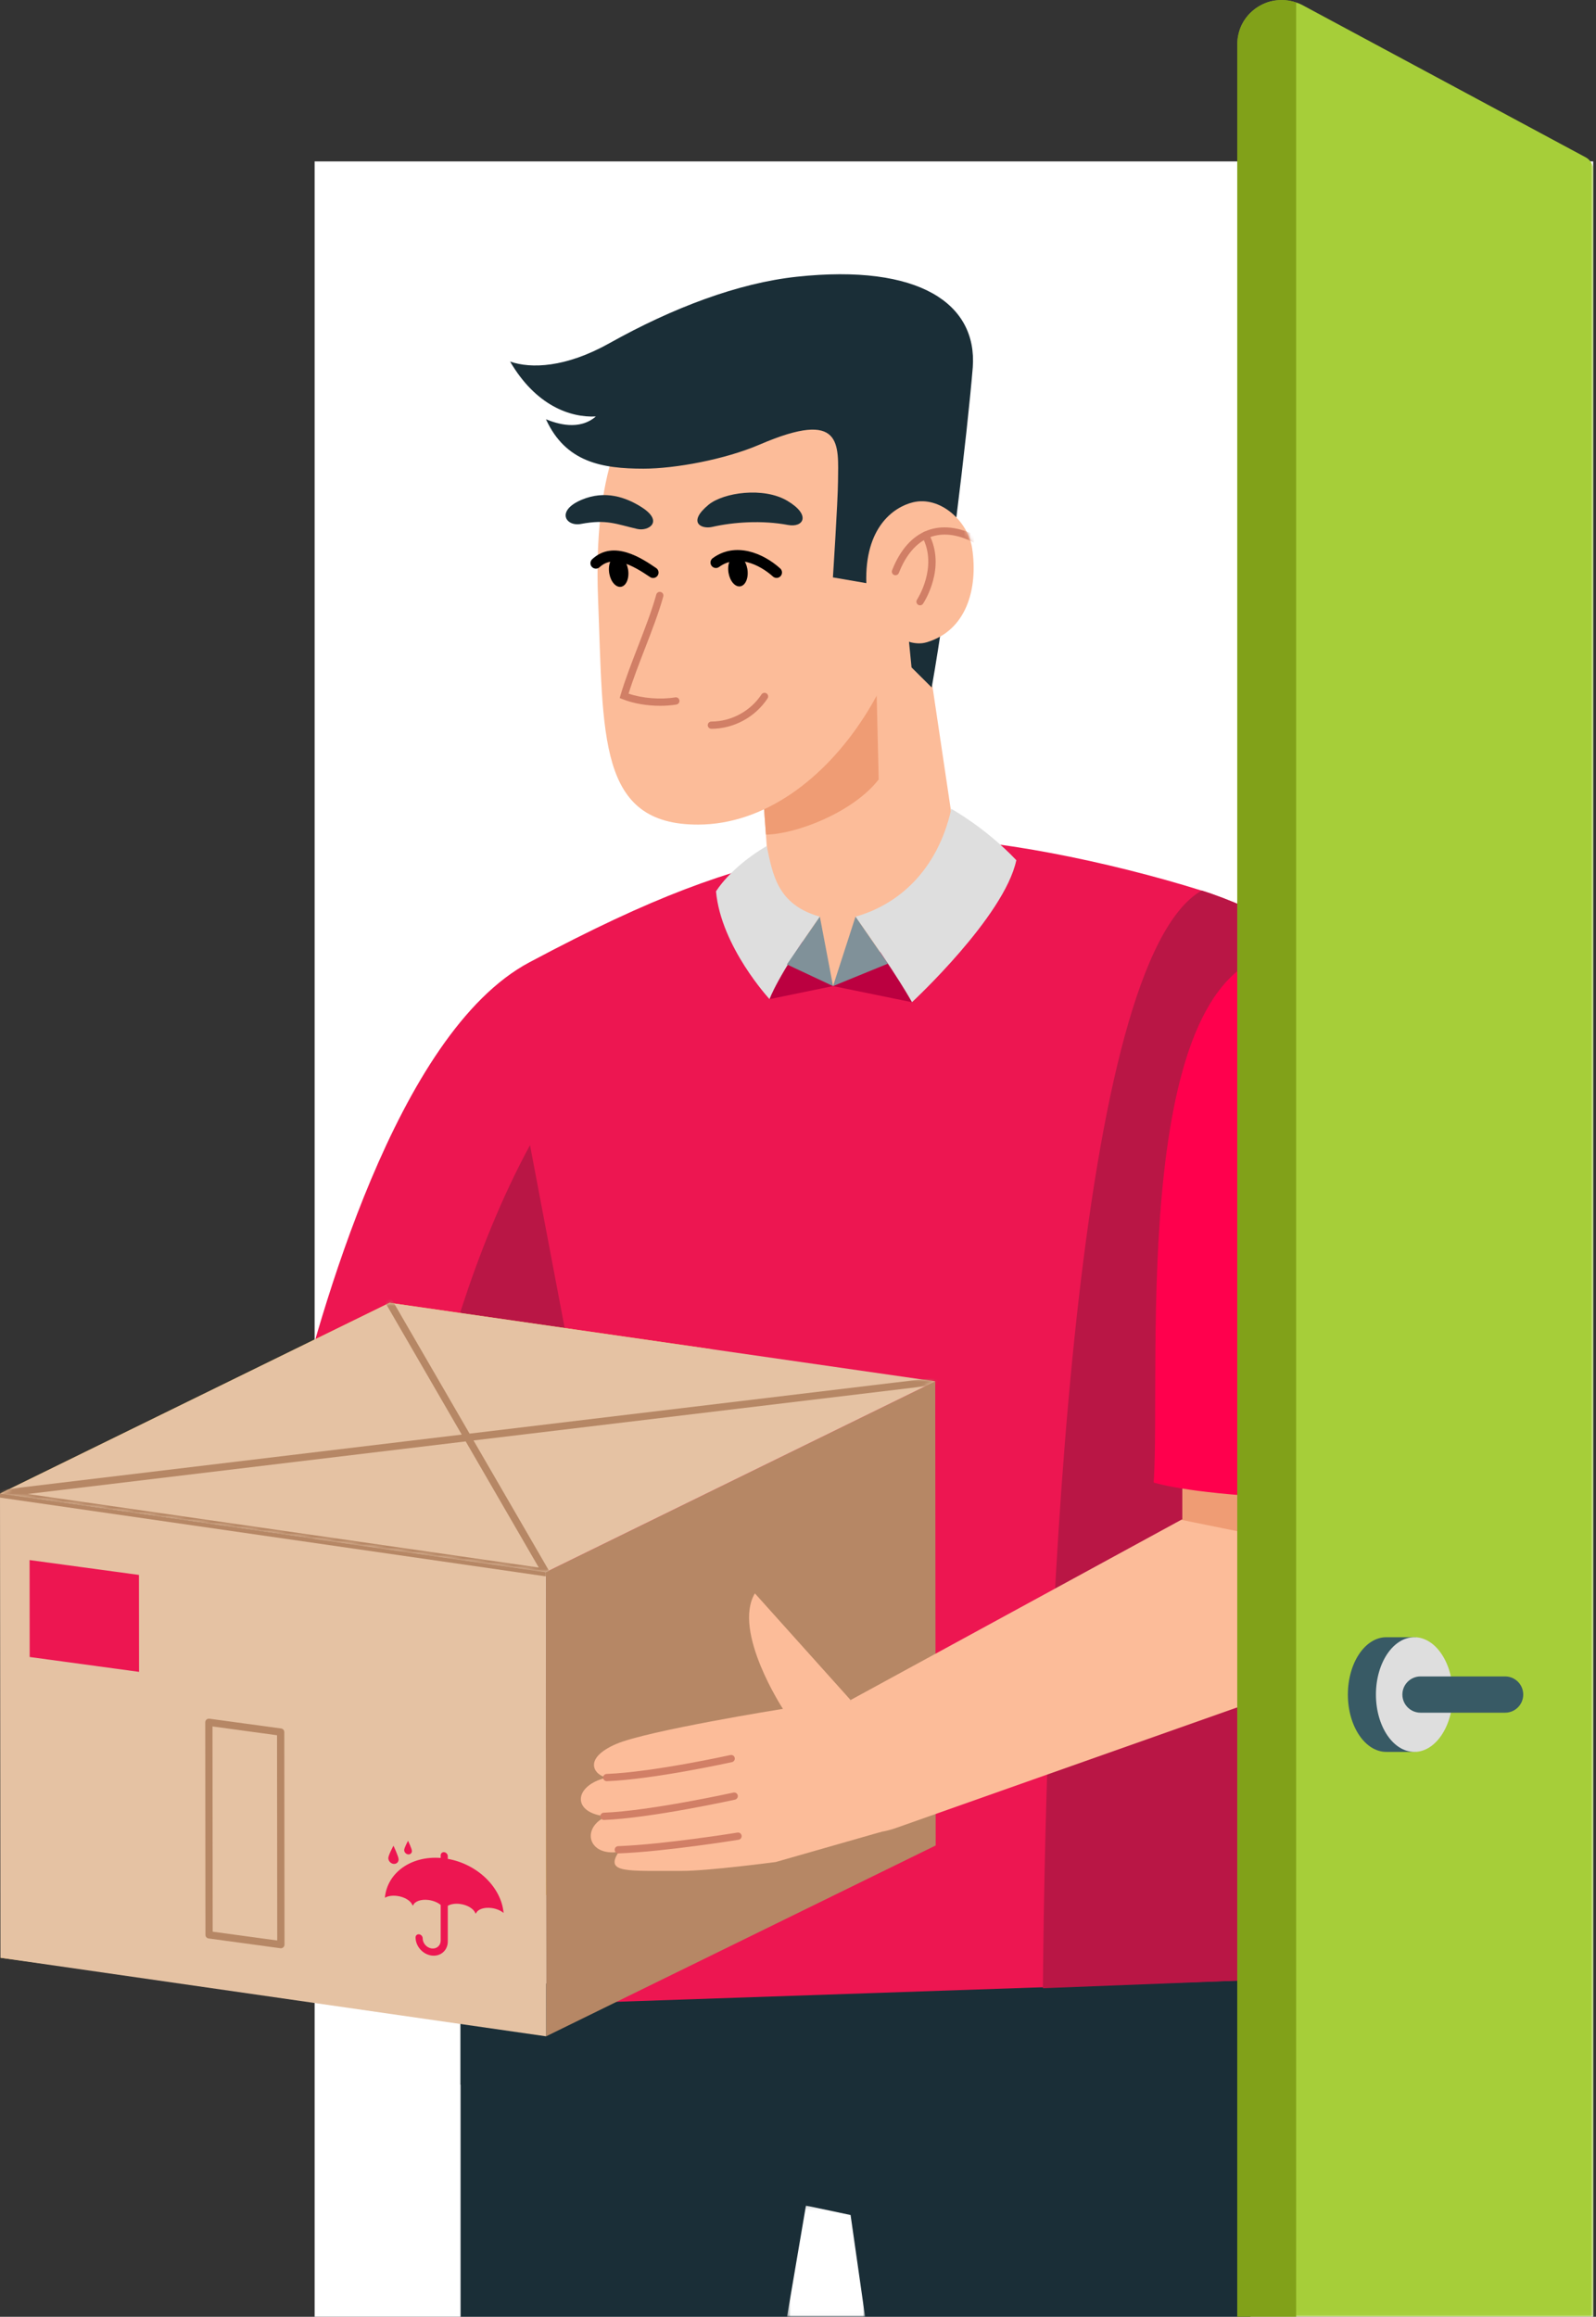 <svg width="443" height="643" viewBox="0 0 443 643" fill="none" xmlns="http://www.w3.org/2000/svg">
    <rect x="0" y="0" width="443" height="643" fill="#333333" stroke="none"/>
    <path fill-rule="evenodd" clip-rule="evenodd" d="M87.33 642.989H442.217V44.802H87.33V642.989Z" fill="white"/>
    <path fill-rule="evenodd" clip-rule="evenodd" d="M127.841 642.988H347.084V552.231H127.841V642.988Z" fill="#1A2E37"/>
    <path fill-rule="evenodd" clip-rule="evenodd" d="M127.841 578.599L347.083 560.871V539.71L127.841 551.805V578.599Z" fill="#1A2E37"/>
    <path fill-rule="evenodd" clip-rule="evenodd" d="M372.91 267.511C368.194 263.212 349.273 252.045 333.54 247.163H333.498C307.792 239.109 274.114 232.223 254.417 232.807C248.825 232.974 243.191 233.517 237.474 234.351C233.301 234.977 229.086 235.728 224.829 236.647C201.417 241.696 181.725 248.544 146.906 267.103C109.91 286.823 88.604 365.624 81.388 394.578C92.902 398.59 128.16 401.296 150.998 400.551L157.014 556.061L347.646 549.552C347.646 549.552 385.305 278.903 372.91 267.511Z" fill="#ED1651"/>
    <path fill-rule="evenodd" clip-rule="evenodd" d="M147.114 317.824C131.438 346.717 122.276 380.39 116.794 405.339L162.772 400.446L147.114 317.824Z" fill="#B91645"/>
    <path fill-rule="evenodd" clip-rule="evenodd" d="M347.646 549.552L289.472 551.806C290.414 442.222 298.77 267.103 333.541 247.163C349.274 252.046 368.195 263.213 372.91 267.511C385.305 278.903 347.646 549.552 347.646 549.552Z" fill="#B91645"/>
    <path fill-rule="evenodd" clip-rule="evenodd" d="M266.101 239.443C258.844 256.199 231.226 273.674 231.226 273.674C231.226 273.674 214.463 250.519 213.394 242.865L212.601 231.64L211.892 221.958L221.239 209.855L255.168 165.953L266.101 239.443Z" fill="#FCBC99"/>
    <path fill-rule="evenodd" clip-rule="evenodd" d="M243.9 216.324C236.93 225.338 221.197 231.514 212.6 231.639L211.892 221.957L221.239 209.855L243.19 186.86L243.9 216.324Z" fill="#EF9C74"/>
    <path fill-rule="evenodd" clip-rule="evenodd" d="M166.005 166.291C167.523 204.341 165.85 228.957 193.843 228.857C230.256 228.728 260.294 179.085 253.41 139.412C247.575 105.801 221.751 99.712 210.522 97.336C199.294 94.962 163.241 97.041 166.005 166.291Z" fill="#FCBC99"/>
    <path fill-rule="evenodd" clip-rule="evenodd" d="M218.527 138.988C211.937 135.083 200.815 136.676 196.675 140.089C190.753 144.971 194.596 146.95 197.712 146.236C203.604 144.888 211.568 144.35 218.739 145.703C222.953 146.498 225.263 142.978 218.527 138.988Z" fill="#1A2E37"/>
    <path fill-rule="evenodd" clip-rule="evenodd" d="M161.452 138.701C168.008 135.944 173.766 138.057 177.931 140.662C184.436 144.733 180.01 147.525 176.893 146.811C171.002 145.462 168.409 144.064 161.24 145.416C157.026 146.211 154.234 141.737 161.452 138.701Z" fill="#1A2E37"/>
    <path fill-rule="evenodd" clip-rule="evenodd" d="M183.137 165.271C180.825 173.714 175.791 184.458 173.233 193.131C177.167 194.697 182.856 195.322 187.587 194.543" fill="#FCBC99"/>
    <path fill-rule="evenodd" clip-rule="evenodd" d="M183.249 195.889C179.6 195.889 175.833 195.252 172.861 194.067L172.007 193.73L172.267 192.849C173.501 188.662 175.326 183.947 177.091 179.386C178.999 174.46 180.973 169.36 182.164 165.004C182.309 164.473 182.847 164.162 183.402 164.299C183.936 164.445 184.252 165 184.106 165.538C182.887 169.993 180.893 175.14 178.967 180.114C177.347 184.309 175.671 188.634 174.473 192.514C178.266 193.809 183.335 194.23 187.421 193.548C188.002 193.454 188.486 193.832 188.58 194.379C188.67 194.929 188.298 195.448 187.751 195.538C186.316 195.775 184.794 195.889 183.249 195.889Z" fill="#D17F66"/>
    <path fill-rule="evenodd" clip-rule="evenodd" d="M197.455 202.271C196.901 202.271 196.448 201.819 196.448 201.264C196.448 200.71 196.901 200.258 197.455 200.258C202.984 200.258 208.315 197.375 211.366 192.733C211.672 192.272 212.293 192.149 212.761 192.445C213.226 192.752 213.355 193.377 213.049 193.841C209.628 199.039 203.656 202.271 197.455 202.271Z" fill="#D17F66"/>
    <path fill-rule="evenodd" clip-rule="evenodd" d="M215.55 160.395C215.188 160.395 214.827 160.266 214.539 160.006C210.706 156.554 204.501 153.789 199.605 157.352C198.941 157.843 197.989 157.698 197.499 157.021C197.007 156.349 197.153 155.406 197.829 154.915C204.174 150.275 211.893 153.55 216.56 157.765C217.181 158.323 217.228 159.279 216.67 159.896C216.372 160.227 215.963 160.395 215.55 160.395Z" fill="black"/>
    <path fill-rule="evenodd" clip-rule="evenodd" d="M202.132 158.187C202.252 160.558 203.56 162.598 205.05 162.745C206.542 162.891 207.653 161.088 207.531 158.72C207.411 156.349 206.105 154.309 204.613 154.162C203.123 154.016 202.012 155.819 202.132 158.187Z" fill="black"/>
    <path fill-rule="evenodd" clip-rule="evenodd" d="M181.285 160.419C180.99 160.419 180.696 160.333 180.435 160.155C175.348 156.696 170.131 153.975 166.427 157.419C165.817 157.99 164.866 157.95 164.292 157.344C163.721 156.735 163.757 155.779 164.367 155.209C170.358 149.633 178.316 155.06 182.135 157.663C182.823 158.131 183.003 159.07 182.531 159.759C182.241 160.188 181.765 160.419 181.285 160.419Z" fill="black"/>
    <path fill-rule="evenodd" clip-rule="evenodd" d="M169.022 158.313C169.142 160.682 170.449 162.723 171.94 162.87C173.431 163.017 174.543 161.214 174.421 158.846C174.301 156.475 172.995 154.435 171.503 154.288C170.013 154.142 168.901 155.943 169.022 158.313Z" fill="black"/>
    <path fill-rule="evenodd" clip-rule="evenodd" d="M258.613 190.801C263.176 165.228 268.532 119.941 270.012 101.926C271.278 84.351 255.238 73.148 221.164 76.806C204.903 78.55 186.755 85.406 169.145 95.261C157.006 102.054 147.363 102.369 141.587 100.344C148.716 112.545 158.249 115.947 165.394 115.586C160.746 119.592 154.65 117.619 151.545 116.369C157.006 128.315 167.104 130.074 178.618 130.074C187.398 130.074 201.242 127.524 210.874 123.378C234.086 113.387 232.691 123.335 232.605 133.624C232.557 139.306 231.194 160.25 231.194 160.25L240.463 161.848L249.242 146.922L253.013 185.234L258.613 190.801Z" fill="#1A2E37"/>
    <path fill-rule="evenodd" clip-rule="evenodd" d="M240.463 161.849C239.984 146.379 248.031 140.724 253.408 139.412C260.949 137.572 268.729 144.614 269.859 152.309C271.468 163.259 268.349 175.028 257.124 178.283C251.603 179.886 245.142 174.016 245.142 174.016L240.463 161.849Z" fill="#FCBC99"/>
    <path fill-rule="evenodd" clip-rule="evenodd" d="M255.372 167.999C255.18 167.999 254.987 167.945 254.814 167.831C254.354 167.524 254.229 166.899 254.534 166.435C254.593 166.344 260.445 157.356 255.993 149.013C255.735 148.525 255.919 147.916 256.411 147.653C256.894 147.397 257.511 147.573 257.77 148.069C262.792 157.486 256.481 167.147 256.211 167.551C256.017 167.843 255.699 167.999 255.372 167.999Z" fill="#D17F66"/>
    <mask id="mask0" mask-type="alpha" maskUnits="userSpaceOnUse" x="240" y="139" width="31" height="40">
        <path fill-rule="evenodd" clip-rule="evenodd" d="M253.408 139.412C248.031 140.725 239.984 146.379 240.464 161.849L245.143 174.016C245.143 174.016 251.603 179.886 257.125 178.284C268.35 175.027 271.468 163.258 269.858 152.309C268.853 145.453 262.569 139.115 255.876 139.115C255.057 139.115 254.232 139.211 253.408 139.412Z" fill="white"/>
    </mask>
    <g mask="url(#mask0)">
        <path fill-rule="evenodd" clip-rule="evenodd" d="M248.557 159.655C248.436 159.655 248.313 159.632 248.191 159.589C247.676 159.387 247.417 158.803 247.617 158.284C249.803 152.649 253.189 148.823 257.408 147.219C261.447 145.689 266.216 146.225 271.205 148.78C271.7 149.036 271.892 149.641 271.641 150.137C271.383 150.632 270.78 150.82 270.286 150.573C265.76 148.249 261.666 147.765 258.123 149.103C254.455 150.499 251.472 153.927 249.497 159.015C249.339 159.411 248.963 159.655 248.557 159.655Z" fill="#D17F66"/>
    </g>
    <path fill-rule="evenodd" clip-rule="evenodd" d="M90.707 426.877L197.687 374.472L108.135 361.582L0.001 414.552L90.707 426.877Z" fill="#FBC943"/>
    <path fill-rule="evenodd" clip-rule="evenodd" d="M90.831 555.684L198.965 502.714L125.746 485.505L0.125 543.358L90.831 555.684Z" fill="#FBC943"/>
    <path fill-rule="evenodd" clip-rule="evenodd" d="M259.593 383.384L259.718 512.191L151.584 565.161L151.459 436.354L259.593 383.384Z" fill="#B68765"/>
    <path fill-rule="evenodd" clip-rule="evenodd" d="M151.46 436.354L151.585 565.161L0.126 543.36L0 414.551L151.46 436.354Z" fill="#E5C2A3"/>
    <path fill-rule="evenodd" clip-rule="evenodd" d="M38.571 437.105L38.597 464.007L8.24 459.882L8.214 432.98L38.571 437.105Z" fill="#ED1651"/>
    <path fill-rule="evenodd" clip-rule="evenodd" d="M59.036 536.12L76.953 538.562L76.898 481.6L58.981 479.158L59.036 536.12ZM77.961 540.72C77.918 540.72 77.871 540.716 77.824 540.712L57.893 537.998C57.398 537.928 57.024 537.504 57.024 537.001L56.969 478.006C56.969 477.715 57.094 477.44 57.315 477.247C57.527 477.059 57.799 476.988 58.113 477.008L78.043 479.72C78.539 479.792 78.913 480.216 78.913 480.719L78.968 539.714C78.968 540.005 78.842 540.28 78.621 540.473C78.441 540.634 78.205 540.72 77.961 540.72Z" fill="#B68765"/>
    <path fill-rule="evenodd" clip-rule="evenodd" d="M151.46 436.354L259.594 383.383L108.134 361.582L0 414.551L151.46 436.354Z" fill="#E5C2A3"/>
    <mask id="mask1" mask-type="alpha" maskUnits="userSpaceOnUse" x="0" y="361" width="260" height="76">
        <path fill-rule="evenodd" clip-rule="evenodd" d="M0.001 414.552L151.461 436.354L259.595 383.384L108.135 361.582L0.001 414.552Z" fill="white"/>
    </mask>
    <g mask="url(#mask1)">
        <path fill-rule="evenodd" clip-rule="evenodd" d="M7.692 414.643L149.55 435.061L129.263 400.048L7.692 414.643ZM151.462 437.361C151.415 437.361 151.368 437.359 151.321 437.351L-0.14 415.548C-0.644 415.477 -1.01 415.045 -1.006 414.541C-0.998 414.038 -0.62 413.613 -0.121 413.554L128.161 398.154L107.267 362.086C106.988 361.606 107.149 360.988 107.633 360.714C108.101 360.426 108.722 360.592 109.009 361.08L130.336 397.889L259.474 382.387C260.057 382.331 260.533 382.712 260.596 383.263C260.663 383.817 260.269 384.317 259.719 384.383L131.437 399.785L152.335 435.852C152.527 436.187 152.512 436.599 152.296 436.918C152.106 437.196 151.793 437.361 151.462 437.361Z" fill="#B68765"/>
    </g>
    <path fill-rule="evenodd" clip-rule="evenodd" d="M151.46 437.5L0 415.64V414.552L151.46 436.355V437.5Z" fill="#B68765"/>
    <path fill-rule="evenodd" clip-rule="evenodd" d="M382.449 302.166V440.883C382.449 452.359 375.23 462.624 364.379 466.464L248.866 507.278C245.944 508.321 242.898 508.822 239.81 508.822L236.095 471.824L327.865 421.811L328.198 421.686V302.166C328.198 287.185 340.342 275.04 355.323 275.04C370.305 275.04 382.449 287.185 382.449 302.166Z" fill="#FCBC99"/>
    <path fill-rule="evenodd" clip-rule="evenodd" d="M213.601 277.299L231.227 273.674L253.132 278.153L259.781 261.186L231.227 273.674L213.151 256.055L213.601 277.299Z" fill="#BB0040"/>
    <path fill-rule="evenodd" clip-rule="evenodd" d="M264.055 224.492C260.256 241.587 249.334 251.085 237.462 254.41C249.334 271.03 253.133 278.153 253.133 278.153C253.133 278.153 278.776 254.41 282.1 238.738C273.553 229.716 264.055 224.492 264.055 224.492Z" fill="#DEDEDE"/>
    <path fill-rule="evenodd" clip-rule="evenodd" d="M212.825 234.809C214.463 242.539 215.691 251.086 227.563 254.41C215.691 271.031 213.602 277.299 213.602 277.299C213.602 277.299 200.132 262.776 198.741 247.379C202.491 241.674 209.001 236.979 212.825 234.809Z" fill="#DEDEDE"/>
    <path fill-rule="evenodd" clip-rule="evenodd" d="M227.564 254.41L231.228 273.674L218.416 267.664L227.564 254.41Z" fill="#809199"/>
    <path fill-rule="evenodd" clip-rule="evenodd" d="M237.46 254.41L231.226 273.674L246.465 267.447L237.46 254.41Z" fill="#809199"/>
    <path fill-rule="evenodd" clip-rule="evenodd" d="M382.449 379.495V432.87L327.864 421.811L328.198 421.685V387.799L351.608 379.036L382.449 379.495Z" fill="#EF9C74"/>
    <path fill-rule="evenodd" clip-rule="evenodd" d="M358.88 264.042C312.807 264.042 322.393 378.942 320.229 411.473C336.47 416.093 388.981 418.495 405.222 411.473C404.727 354.222 404.954 264.042 358.88 264.042Z" fill="#FF004D"/>
    <path fill-rule="evenodd" clip-rule="evenodd" d="M236.095 471.825L209.53 442.222C203.255 452.792 217.317 474.273 217.317 474.273C217.317 474.273 179.58 480.322 171.004 484.039C161.574 488.126 164.948 492.741 168.414 493.345C159.104 495.514 158.574 503.27 168.347 504.12C161.222 507.202 163.141 515.276 171.752 513.966C167.711 520.036 174.305 519.182 189.277 519.25C196.457 519.282 215.327 516.785 215.327 516.785L244.689 508.387L236.095 471.825Z" fill="#FCBC99"/>
    <path fill-rule="evenodd" clip-rule="evenodd" d="M168.415 494.351C167.876 494.351 167.427 493.927 167.408 493.384C167.388 492.826 167.821 492.358 168.375 492.338C181.114 491.862 202.523 487.14 202.74 487.093C203.275 486.975 203.818 487.318 203.939 487.86C204.061 488.403 203.716 488.936 203.173 489.059C202.956 489.106 181.37 493.868 168.454 494.351H168.415Z" fill="#D17F66"/>
    <path fill-rule="evenodd" clip-rule="evenodd" d="M167.627 505.109C167.089 505.109 166.64 504.684 166.621 504.142C166.601 503.584 167.034 503.116 167.588 503.096C180.323 502.62 203.344 497.561 203.577 497.51C204.108 497.387 204.662 497.733 204.776 498.276C204.894 498.818 204.552 499.353 204.01 499.475C203.777 499.526 180.579 504.626 167.667 505.109H167.627Z" fill="#D17F66"/>
    <path fill-rule="evenodd" clip-rule="evenodd" d="M171.626 514.392C171.088 514.392 170.639 513.967 170.62 513.424C170.6 512.866 171.033 512.398 171.587 512.379C184.354 511.903 204.486 508.651 204.686 508.616C205.291 508.534 205.751 508.904 205.843 509.45C205.929 509.997 205.559 510.516 205.008 510.606C204.803 510.637 184.551 513.912 171.666 514.392H171.626Z" fill="#D17F66"/>
    <mask id="mask2" mask-type="alpha" maskUnits="userSpaceOnUse" x="218" y="612" width="23" height="31">
        <path fill-rule="evenodd" clip-rule="evenodd" d="M218.454 612.13H240.121V642.989H218.454V612.13Z" fill="white"/>
    </mask>
    <g mask="url(#mask2)">
        <path fill-rule="evenodd" clip-rule="evenodd" d="M223.707 612.13L218.454 642.989H240.121L236.094 614.757L223.707 612.13Z" fill="white"/>
    </g>
    <mask id="mask3" mask-type="alpha" maskUnits="userSpaceOnUse" x="343" y="0" width="100" height="643">
        <path fill-rule="evenodd" clip-rule="evenodd" d="M343.425 0H442.229V642.974H343.425V0Z" fill="white"/>
    </mask>
    <g mask="url(#mask3)">
        <path fill-rule="evenodd" clip-rule="evenodd" d="M442.229 47.168V642.974H343.425V12.382C343.425 3.684 352.001 -2.074 359.772 0.704C360.416 0.865 361.02 1.148 361.623 1.469L364.241 2.879L440.136 43.665C441.424 44.349 442.229 45.718 442.229 47.168Z" fill="#A6CE39"/>
    </g>
    <path fill-rule="evenodd" clip-rule="evenodd" d="M359.771 0.705V642.973H343.425V12.381C343.425 3.684 352 -2.073 359.771 0.705Z" fill="#81A119"/>
    <path fill-rule="evenodd" clip-rule="evenodd" d="M384.801 454.396C378.907 454.396 374.129 461.52 374.129 470.308C374.129 479.097 378.907 486.221 384.801 486.221H393.008V454.396H384.801Z" fill="#385A65"/>
    <path fill-rule="evenodd" clip-rule="evenodd" d="M403.261 470.308C403.261 461.52 398.482 454.396 392.589 454.396C386.695 454.396 381.917 461.52 381.917 470.308C381.917 479.096 386.695 486.221 392.589 486.221C398.482 486.221 403.261 479.096 403.261 470.308Z" fill="#DEDEDE"/>
    <path fill-rule="evenodd" clip-rule="evenodd" d="M417.769 475.34H394.291C391.512 475.34 389.258 473.088 389.258 470.307C389.258 467.527 391.512 465.275 394.291 465.275H417.769C420.548 465.275 422.802 467.527 422.802 470.307C422.802 473.088 420.548 475.34 417.769 475.34Z" fill="#385A65"/>
    <path fill-rule="evenodd" clip-rule="evenodd" d="M139.782 530.924C138.983 530.248 137.766 529.724 136.405 529.55C134.298 529.28 132.538 529.938 132.127 531.055L131.955 531.032C131.552 529.803 129.789 528.691 127.671 528.421C126.31 528.248 125.094 528.462 124.292 528.937V538.845C124.292 541.312 122.286 543.06 119.821 542.746C117.357 542.431 115.349 540.171 115.349 537.704C115.349 537.16 115.789 536.775 116.337 536.845C116.878 536.914 117.322 537.411 117.322 537.955C117.322 539.334 118.443 540.597 119.821 540.773C121.201 540.949 122.32 539.971 122.32 538.593V528.701C121.521 528.023 120.305 527.496 118.941 527.322C116.833 527.053 115.073 527.71 114.665 528.827L114.49 528.805C114.091 527.576 112.324 526.463 110.207 526.194C108.847 526.02 107.631 526.23 106.83 526.704C107.476 519.76 114.086 515.018 122.32 515.655V514.915C122.32 514.371 122.763 513.987 123.307 514.056C123.852 514.126 124.292 514.624 124.292 515.168V515.907C132.534 517.374 139.148 523.81 139.782 530.924ZM109.214 512.259C109.214 512.259 107.785 514.899 107.785 515.689C107.785 516.477 108.426 517.199 109.214 517.3C110.004 517.4 110.644 516.842 110.644 516.054C110.644 515.264 109.214 512.259 109.214 512.259ZM113.262 510.882C113.262 510.882 112.19 512.865 112.19 513.456C112.19 514.051 112.67 514.589 113.262 514.665C113.855 514.741 114.337 514.324 114.337 513.731C114.337 513.14 113.262 510.882 113.262 510.882Z" fill="#ED1651"/>
</svg>
